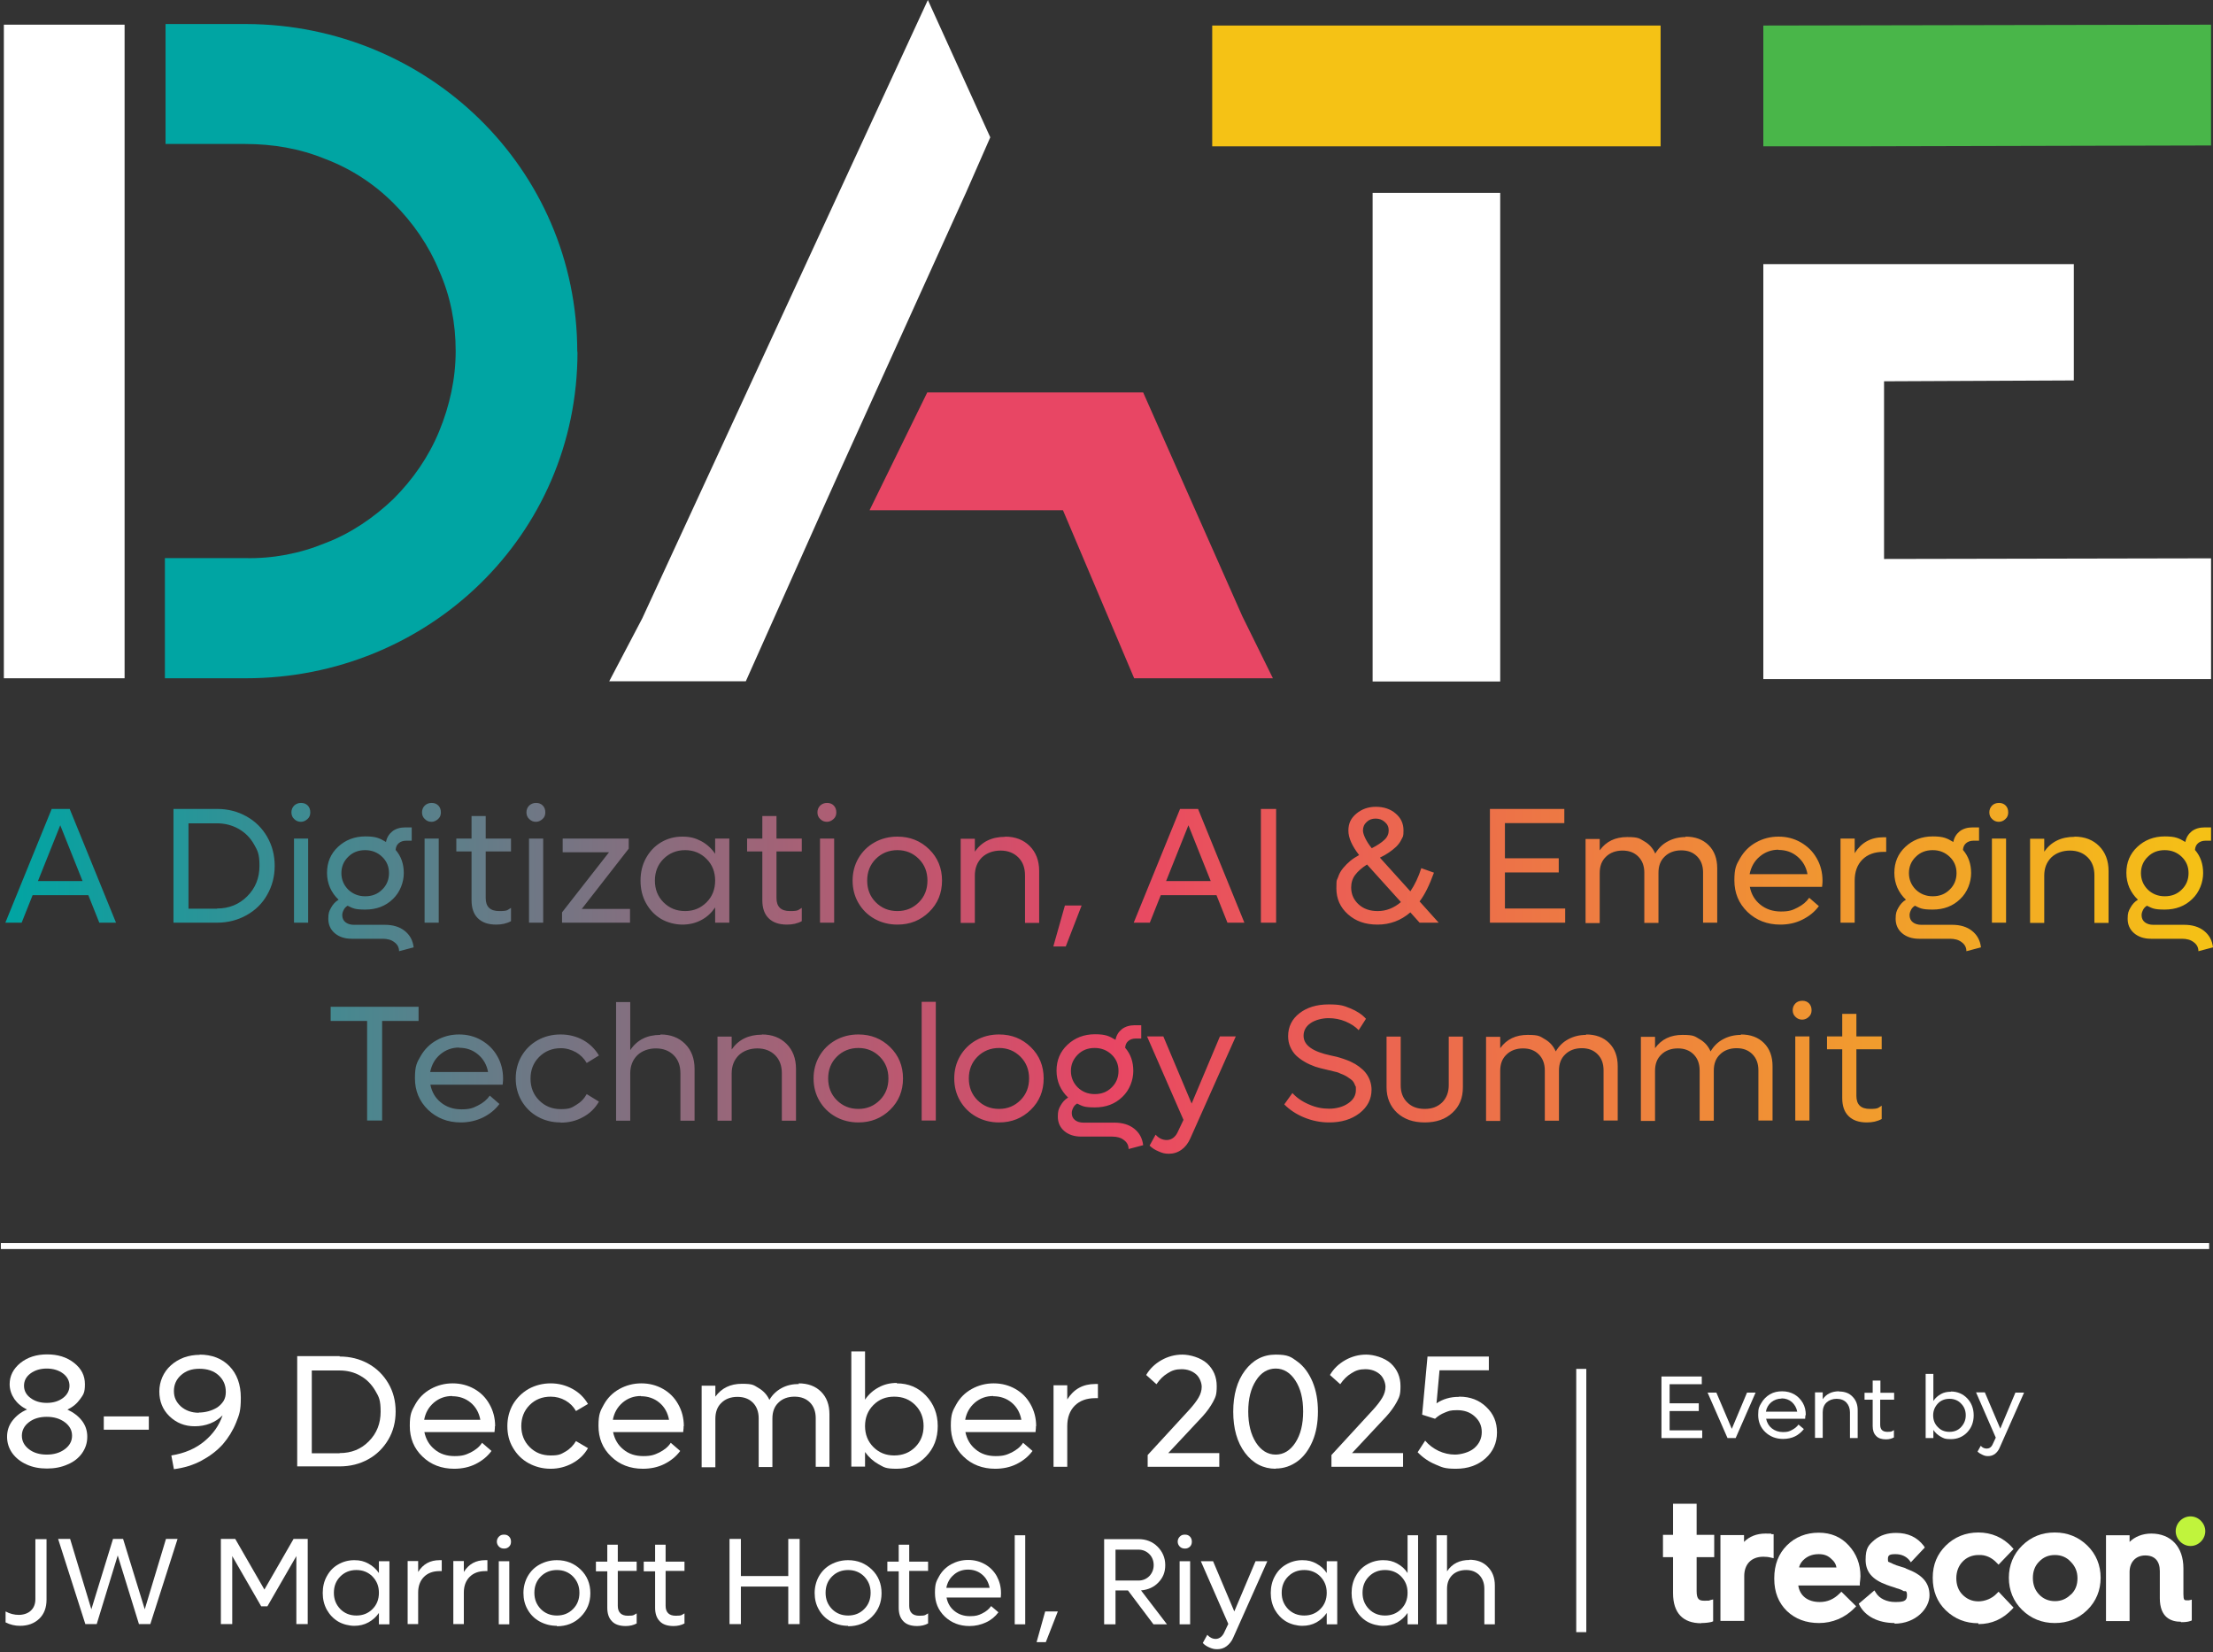 <svg xmlns="http://www.w3.org/2000/svg" width="367" height="274" viewBox="0 0 367 274" fill="none"><rect x="0" y="0" width="367" height="274" fill="#333333" stroke="none"/><g clip-path="url(#clip0_3528_1230)"><path d="M361.666 268.912C360.066 268.912 358.181 268.236 358.181 264.998V260.515C358.181 258.843 357.327 257.918 355.763 257.918C354.198 257.918 353.167 259.021 353.167 260.658V268.805H349.255V254.573H353.167V255.676C354.02 254.822 355.3 254.289 356.758 254.289C360.03 254.289 362.093 256.495 362.093 260.053V264.322C362.093 265.354 362.271 265.354 362.626 265.354H363.017L363.48 265.247V268.699L363.195 268.805C362.768 268.948 362.306 268.983 361.737 268.983H361.702L361.666 268.912Z" fill="white"></path><path d="M343.422 264.393C342.711 265.105 341.858 265.496 340.791 265.496C339.724 265.496 338.835 265.105 338.159 264.393C337.448 263.646 337.128 262.721 337.128 261.654C337.128 260.586 337.448 259.661 338.159 258.95C338.871 258.203 339.724 257.847 340.791 257.847C341.858 257.847 342.747 258.238 343.422 258.985C344.134 259.697 344.525 260.586 344.525 261.689C344.525 262.792 344.205 263.682 343.422 264.429V264.393ZM346.161 256.281C344.703 254.858 342.889 254.111 340.755 254.111C338.622 254.111 336.843 254.822 335.35 256.281C333.892 257.704 333.145 259.555 333.145 261.618C333.145 263.682 333.892 265.532 335.35 266.955C336.808 268.378 338.622 269.126 340.755 269.126C342.889 269.126 344.667 268.414 346.161 266.955C347.619 265.532 348.366 263.682 348.366 261.618C348.366 259.555 347.619 257.704 346.161 256.281Z" fill="white"></path><path d="M328.095 269.161C325.961 269.161 324.183 268.45 322.69 267.026C321.232 265.603 320.521 263.824 320.521 261.618C320.521 259.412 321.267 257.704 322.69 256.281C324.148 254.858 325.961 254.111 328.095 254.111C330.229 254.111 332.22 254.929 333.678 256.566L333.927 256.851L331.438 259.448L331.154 259.163C330.336 258.274 329.269 257.776 328.095 257.847C327.064 257.847 326.139 258.238 325.464 258.95C324.788 259.661 324.432 260.622 324.432 261.689C324.432 262.757 324.752 263.717 325.464 264.429C326.175 265.141 327.028 265.532 328.095 265.532C329.162 265.532 330.371 265.069 331.154 264.216L331.438 263.931L333.927 266.564L333.678 266.848C332.149 268.45 330.336 269.303 328.095 269.303V269.161Z" fill="white"></path><path d="M314.226 269.126C311.488 269.126 309.354 268.023 308.394 266.208L308.252 265.923L310.848 263.717L311.097 264.109C311.666 265.069 312.911 265.639 314.262 265.639C315.613 265.639 316.253 265.532 316.253 264.536C316.253 263.54 315.862 263.931 315.684 263.824C315.435 263.646 314.866 263.433 314.546 263.362L314.155 263.219C313.729 263.077 313.195 262.935 312.875 262.792C310.457 261.903 309.39 260.622 309.39 258.63C309.39 256.637 309.923 256.175 310.848 255.356C311.844 254.538 313.053 254.182 314.44 254.182C316.431 254.182 317.925 254.894 319.027 256.317L319.205 256.601L316.894 259.056L316.609 258.665C316.076 258.06 315.329 257.704 314.333 257.704C313.337 257.704 313.088 257.882 313.088 258.523C313.088 259.163 313.195 258.914 313.515 259.128C313.622 259.128 313.8 259.306 314.511 259.555C314.902 259.661 315.471 259.875 315.969 260.017L316.147 260.124C318.778 261.085 319.987 262.437 319.987 264.536C319.987 266.635 317.783 269.232 314.155 269.232L314.226 269.126Z" fill="white"></path><path d="M298.365 259.839C298.508 259.306 298.828 258.843 299.326 258.452C300.001 257.918 300.748 257.704 301.637 257.704C302.526 257.704 303.166 257.954 303.735 258.523C304.198 258.914 304.482 259.377 304.553 259.91H298.365H298.401L298.365 259.839ZM306.58 256.246C305.3 254.858 303.664 254.146 301.602 254.146C299.539 254.146 297.725 254.858 296.338 256.246C294.951 257.633 294.24 259.448 294.24 261.689V261.796C294.24 264.002 294.951 265.781 296.338 267.133C297.725 268.45 299.503 269.126 301.673 269.126C303.842 269.126 305.976 268.272 307.54 266.635L307.825 266.35L305.371 263.931L305.087 264.216C304.126 265.176 303.06 265.639 301.779 265.639C299.788 265.639 298.472 264.607 298.223 262.899H308.429V262.508C308.465 262.116 308.536 261.761 308.536 261.369C308.536 259.341 307.86 257.633 306.58 256.246Z" fill="white"></path><path d="M289.226 268.77H285.314V254.538H289.226V255.676C290.08 254.787 291.324 254.289 292.782 254.289C294.241 254.289 293.529 254.289 293.814 254.396H294.134V258.38L293.672 258.274C293.245 258.167 292.854 258.131 292.427 258.131C290.435 258.131 289.262 259.377 289.262 261.334V268.805H289.226V268.77Z" fill="white"></path><path d="M282.149 269.161C279.091 269.161 277.455 267.453 277.455 264.18V258.203H275.784V254.502H277.455V249.343H281.367V254.502H284.283V258.203H281.367V263.824C281.367 265.212 281.794 265.425 282.647 265.425C283.501 265.425 283.394 265.425 283.643 265.319L284.105 265.212V268.841L283.821 268.948C283.358 269.054 282.789 269.126 282.114 269.126L282.149 269.161Z" fill="white"></path><path d="M363.266 256.352C361.95 256.352 360.812 255.214 360.812 253.897C360.812 252.581 361.915 251.442 363.266 251.442C364.618 251.442 365.72 252.581 365.72 253.897C365.72 255.214 364.618 256.352 363.266 256.352Z" fill="#C0F43C"></path><path d="M276.886 237.175H282.291V238.456H275.535V228.244H282.22V229.525H276.886V232.692H281.722V233.973H276.886V237.21V237.175Z" fill="white"></path><path d="M289.724 230.913H291.147L287.839 238.456H286.488L283.181 230.913H284.639L287.199 236.926L289.724 230.913Z" fill="white"></path><path d="M299.397 234.684C299.397 234.755 299.397 234.933 299.361 235.254H292.889C293.031 235.93 293.351 236.463 293.849 236.855C294.347 237.246 294.952 237.46 295.698 237.46C296.445 237.46 296.73 237.353 297.192 237.104C297.654 236.855 298.01 236.57 298.259 236.214L299.148 236.961C298.757 237.46 298.259 237.887 297.69 238.171C297.121 238.456 296.41 238.598 295.698 238.598C294.525 238.598 293.529 238.207 292.747 237.46C291.964 236.712 291.573 235.752 291.573 234.613C291.573 233.475 291.751 233.226 292.107 232.621C292.462 232.016 292.925 231.553 293.529 231.198C294.134 230.842 294.809 230.699 295.556 230.699C296.303 230.699 296.979 230.877 297.548 231.198C298.117 231.518 298.615 232.016 298.97 232.621C299.326 233.226 299.468 233.902 299.468 234.649L299.397 234.684ZM295.449 231.909C294.809 231.909 294.24 232.123 293.743 232.514C293.28 232.905 292.96 233.439 292.853 234.079H298.046C297.939 233.439 297.619 232.905 297.156 232.478C296.694 232.087 296.125 231.874 295.449 231.874V231.909Z" fill="white"></path><path d="M305.016 230.735C305.94 230.735 306.687 231.02 307.22 231.589C307.789 232.158 308.074 232.905 308.074 233.795V238.456H306.794V234.186C306.794 233.51 306.58 232.976 306.189 232.55C305.798 232.158 305.265 231.945 304.589 231.945C303.913 231.945 303.344 232.158 302.917 232.55C302.491 232.941 302.277 233.51 302.277 234.186V238.42H300.997V230.877H302.277V232.016C302.882 231.126 303.806 230.699 304.98 230.699L305.016 230.735Z" fill="white"></path><path d="M314.084 232.087H311.808V236.25C311.808 237.033 312.199 237.424 313.017 237.424C313.835 237.424 313.728 237.317 314.084 237.139V238.349C313.693 238.563 313.266 238.669 312.768 238.669C312.057 238.669 311.488 238.491 311.132 238.1C310.741 237.709 310.563 237.175 310.563 236.463V232.087H309.212V230.948H310.563V228.92H311.844V230.948H314.119V232.087H314.084Z" fill="white"></path><path d="M323.543 230.735C324.61 230.735 325.535 231.126 326.246 231.874C326.957 232.621 327.313 233.581 327.313 234.684C327.313 235.787 326.957 236.748 326.246 237.495C325.535 238.242 324.61 238.634 323.543 238.634C322.477 238.634 322.37 238.491 321.872 238.242C321.374 237.958 320.947 237.602 320.627 237.104V238.456H319.347V227.817H320.627V232.301C320.947 231.802 321.374 231.447 321.872 231.162C322.37 230.877 322.939 230.771 323.543 230.771V230.735ZM323.295 237.424C324.077 237.424 324.717 237.175 325.215 236.641C325.713 236.108 325.997 235.467 325.997 234.684C325.997 233.902 325.748 233.261 325.215 232.727C324.717 232.194 324.041 231.945 323.295 231.945C322.548 231.945 321.872 232.194 321.374 232.727C320.876 233.261 320.592 233.902 320.592 234.684C320.592 235.467 320.841 236.108 321.374 236.641C321.872 237.175 322.512 237.424 323.295 237.424Z" fill="white"></path><path d="M334.248 230.913H335.67L331.616 240.057C331.438 240.484 331.154 240.84 330.834 241.089C330.478 241.338 330.122 241.445 329.696 241.445C329.269 241.445 329.091 241.373 328.771 241.231C328.451 241.089 328.166 240.911 327.953 240.697L328.486 239.737C328.771 240.057 329.091 240.199 329.482 240.199C329.873 240.199 330.229 239.986 330.442 239.523L330.976 238.385L327.704 230.877H329.162L331.723 236.89L334.248 230.877V230.913Z" fill="white"></path><path d="M262.519 227.533H261.95V270.086H262.519V227.533Z" stroke="white" stroke-width="1.1" stroke-miterlimit="10"></path><path d="M11.166 233.724C12.162 234.186 12.98 234.791 13.585 235.574C14.189 236.357 14.473 237.246 14.473 238.242C14.473 239.239 14.189 240.128 13.62 240.946C13.051 241.765 12.233 242.405 11.202 242.832C10.171 243.295 9.033 243.508 7.788 243.508C6.543 243.508 5.405 243.295 4.409 242.832C3.378 242.37 2.596 241.729 2.027 240.946C1.458 240.128 1.173 239.239 1.173 238.242C1.173 237.246 1.458 236.357 2.062 235.574C2.667 234.791 3.449 234.151 4.481 233.724C3.592 233.297 2.88 232.692 2.382 231.98C1.885 231.233 1.6 230.415 1.6 229.525C1.6 228.138 2.205 226.963 3.378 226.003C4.587 225.042 6.045 224.58 7.823 224.58C9.602 224.58 11.095 225.042 12.304 226.003C13.513 226.963 14.082 228.102 14.082 229.525C14.082 230.948 13.833 231.233 13.3 231.98C12.767 232.727 12.091 233.297 11.202 233.724H11.166ZM7.752 241.195C8.926 241.195 9.922 240.911 10.739 240.306C11.557 239.701 11.949 238.954 11.949 238.064C11.949 237.175 11.557 236.428 10.739 235.823C9.922 235.218 8.926 234.933 7.752 234.933C6.579 234.933 5.583 235.218 4.801 235.823C4.018 236.428 3.627 237.175 3.627 238.064C3.627 238.954 4.018 239.701 4.801 240.306C5.583 240.911 6.579 241.195 7.752 241.195ZM7.752 226.928C6.685 226.928 5.761 227.213 5.05 227.746C4.338 228.28 3.983 228.956 3.983 229.774C3.983 230.593 4.338 231.269 5.05 231.802C5.761 232.336 6.65 232.621 7.752 232.621C8.855 232.621 9.744 232.336 10.455 231.802C11.166 231.269 11.522 230.557 11.522 229.774C11.522 228.992 11.166 228.28 10.455 227.746C9.744 227.213 8.819 226.928 7.752 226.928Z" fill="white"></path><path d="M17.212 237.068V234.862H24.68V237.068H17.212Z" fill="white"></path><path d="M33.072 224.615C35.135 224.615 36.806 225.256 38.051 226.537C39.296 227.817 39.936 229.561 39.936 231.767C39.936 233.973 39.687 234.542 39.154 235.894C38.62 237.21 37.873 238.42 36.949 239.488C35.989 240.555 34.815 241.444 33.428 242.192C32.041 242.939 30.512 243.401 28.841 243.615L28.414 241.338C30.619 240.982 32.432 240.199 33.89 238.989C35.348 237.78 36.344 236.357 36.913 234.684C36.344 235.254 35.669 235.716 34.851 236.036C34.033 236.357 33.179 236.499 32.29 236.499C30.619 236.499 29.232 235.93 28.094 234.827C26.956 233.724 26.422 232.336 26.422 230.735C26.422 229.134 27.062 227.533 28.343 226.394C29.623 225.256 31.223 224.651 33.179 224.651L33.072 224.615ZM32.966 234.222C33.499 234.222 34.033 234.151 34.566 234.008C35.099 233.866 35.562 233.653 35.989 233.403C36.415 233.119 36.771 232.763 37.055 232.336C37.34 231.874 37.447 231.375 37.447 230.806C37.447 229.668 37.055 228.778 36.237 228.031C35.455 227.319 34.388 226.964 33.072 226.964C31.757 226.964 30.832 227.319 30.05 227.995C29.232 228.707 28.841 229.596 28.841 230.664C28.841 231.731 29.232 232.514 30.014 233.226C30.797 233.902 31.792 234.257 32.966 234.257V234.222Z" fill="white"></path><path d="M56.33 224.935C58.072 224.935 59.637 225.327 61.06 226.11C62.482 226.892 63.584 227.995 64.402 229.383C65.22 230.771 65.612 232.336 65.612 234.044C65.612 235.752 65.22 237.317 64.402 238.705C63.584 240.092 62.482 241.195 61.06 241.978C59.637 242.761 58.072 243.152 56.33 243.152H49.289V224.864H56.33V224.935ZM56.33 240.946C58.25 240.946 59.886 240.306 61.166 238.989C62.482 237.673 63.122 236.036 63.122 234.079C63.122 232.123 62.838 231.624 62.233 230.593C61.629 229.561 60.811 228.707 59.779 228.138C58.748 227.533 57.575 227.248 56.294 227.248H51.707V240.982H56.294L56.33 240.946Z" fill="white"></path><path d="M82.077 236.463C82.077 236.606 82.077 236.926 82.006 237.46H70.377C70.626 238.634 71.16 239.594 72.084 240.342C72.973 241.089 74.076 241.444 75.391 241.444C76.707 241.444 77.241 241.231 78.059 240.84C78.876 240.413 79.517 239.915 79.943 239.239L81.508 240.591C80.832 241.516 79.943 242.227 78.876 242.761C77.81 243.295 76.601 243.544 75.32 243.544C73.222 243.544 71.444 242.868 70.057 241.516C68.635 240.164 67.959 238.456 67.959 236.428C67.959 234.4 68.279 233.937 68.884 232.834C69.488 231.767 70.342 230.913 71.444 230.308C72.546 229.703 73.756 229.383 75.071 229.383C76.387 229.383 77.596 229.703 78.663 230.308C79.73 230.913 80.584 231.767 81.188 232.87C81.793 233.937 82.113 235.147 82.113 236.499L82.077 236.463ZM75 231.482C73.827 231.482 72.831 231.838 71.942 232.585C71.088 233.332 70.555 234.257 70.342 235.431H79.659C79.445 234.257 78.912 233.297 78.059 232.585C77.205 231.874 76.174 231.518 75 231.518V231.482Z" fill="white"></path><path d="M91.323 243.544C89.972 243.544 88.763 243.223 87.66 242.619C86.558 242.014 85.704 241.16 85.064 240.057C84.424 238.989 84.14 237.78 84.14 236.463C84.14 235.147 84.46 233.937 85.064 232.87C85.704 231.802 86.558 230.948 87.66 230.308C88.763 229.703 90.007 229.383 91.323 229.383C92.639 229.383 93.848 229.703 94.951 230.308C96.053 230.913 96.871 231.731 97.511 232.799L95.519 233.973C95.093 233.226 94.524 232.656 93.777 232.229C93.03 231.802 92.212 231.589 91.323 231.589C89.936 231.589 88.763 232.051 87.838 232.976C86.913 233.902 86.451 235.076 86.451 236.463C86.451 237.851 86.913 239.025 87.838 239.95C88.763 240.875 89.901 241.338 91.323 241.338C92.746 241.338 93.03 241.124 93.777 240.697C94.524 240.27 95.093 239.665 95.519 238.954L97.511 240.128C96.906 241.195 96.053 242.014 94.951 242.619C93.848 243.223 92.639 243.544 91.323 243.544Z" fill="white"></path><path d="M113.372 236.463C113.372 236.606 113.372 236.926 113.3 237.46H101.672C101.921 238.634 102.454 239.594 103.379 240.342C104.268 241.089 105.37 241.444 106.686 241.444C108.002 241.444 108.535 241.231 109.353 240.84C110.171 240.413 110.811 239.915 111.238 239.239L112.803 240.591C112.127 241.516 111.238 242.227 110.171 242.761C109.104 243.295 107.895 243.544 106.615 243.544C104.517 243.544 102.738 242.868 101.352 241.516C99.929 240.164 99.253 238.456 99.253 236.428C99.253 234.4 99.573 233.937 100.178 232.834C100.783 231.767 101.636 230.913 102.738 230.308C103.841 229.703 105.05 229.383 106.366 229.383C107.682 229.383 108.891 229.703 109.958 230.308C111.024 230.913 111.878 231.767 112.482 232.87C113.087 233.937 113.407 235.147 113.407 236.499L113.372 236.463ZM106.295 231.482C105.121 231.482 104.125 231.838 103.236 232.585C102.383 233.332 101.849 234.257 101.636 235.431H110.953C110.74 234.257 110.207 233.297 109.353 232.585C108.5 231.874 107.468 231.518 106.295 231.518V231.482Z" fill="white"></path><path d="M132.433 229.383C133.998 229.383 135.242 229.845 136.167 230.771C137.092 231.696 137.554 232.941 137.554 234.506V243.223H135.278V235.147C135.278 234.079 134.958 233.19 134.318 232.55C133.678 231.909 132.824 231.589 131.757 231.589C130.69 231.589 129.766 231.909 129.09 232.585C128.414 233.226 128.094 234.115 128.094 235.218V243.259H125.818V235.182C125.818 234.115 125.498 233.226 124.858 232.585C124.218 231.945 123.365 231.624 122.298 231.624C121.231 231.624 120.306 231.945 119.631 232.621C118.955 233.261 118.635 234.151 118.635 235.254V243.295H116.359V229.774H118.635V231.589C119.666 230.166 121.124 229.454 123.045 229.454C124.965 229.454 125 229.703 125.818 230.166C126.601 230.628 127.205 231.269 127.596 232.123C128.094 231.269 128.77 230.628 129.624 230.166C130.477 229.703 131.437 229.49 132.504 229.49L132.433 229.383Z" fill="white"></path><path d="M148.72 229.383C150.641 229.383 152.276 230.059 153.557 231.411C154.837 232.763 155.513 234.435 155.513 236.463C155.513 238.491 154.873 240.164 153.557 241.516C152.276 242.868 150.641 243.544 148.72 243.544C146.8 243.544 146.622 243.295 145.698 242.797C144.808 242.298 144.062 241.622 143.457 240.768V243.188H141.181V224.082H143.457V232.087C144.026 231.233 144.773 230.557 145.698 230.059C146.587 229.561 147.618 229.312 148.72 229.312V229.383ZM148.294 241.338C149.68 241.338 150.854 240.875 151.779 239.95C152.703 239.025 153.166 237.851 153.166 236.463C153.166 235.076 152.703 233.902 151.779 232.976C150.854 232.051 149.716 231.589 148.294 231.589C146.871 231.589 145.769 232.051 144.844 232.976C143.919 233.902 143.457 235.076 143.457 236.463C143.457 237.851 143.919 239.025 144.844 239.95C145.769 240.875 146.907 241.338 148.294 241.338Z" fill="white"></path><path d="M171.8 236.463C171.8 236.606 171.8 236.926 171.729 237.46H160.1C160.349 238.634 160.882 239.594 161.807 240.342C162.696 241.089 163.798 241.444 165.114 241.444C166.43 241.444 166.963 241.231 167.781 240.84C168.599 240.413 169.239 239.915 169.666 239.239L171.231 240.591C170.555 241.516 169.666 242.227 168.599 242.761C167.532 243.295 166.323 243.544 165.043 243.544C162.945 243.544 161.167 242.868 159.78 241.516C158.357 240.164 157.682 238.456 157.682 236.428C157.682 234.4 158.002 233.937 158.606 232.834C159.211 231.767 160.064 230.913 161.167 230.308C162.269 229.703 163.478 229.383 164.794 229.383C166.11 229.383 167.319 229.703 168.386 230.308C169.453 230.913 170.306 231.767 170.911 232.87C171.515 233.937 171.835 235.147 171.835 236.499L171.8 236.463ZM164.723 231.482C163.549 231.482 162.554 231.838 161.665 232.585C160.811 233.332 160.278 234.257 160.064 235.431H169.382C169.168 234.257 168.635 233.297 167.781 232.585C166.928 231.874 165.896 231.518 164.723 231.518V231.482Z" fill="white"></path><path d="M181.615 229.49H182.077V231.838H181.615C180.192 231.838 179.054 232.265 178.236 233.083C177.419 233.902 176.992 235.04 176.992 236.463V243.223H174.716V229.703H176.992V232.051C178.059 230.344 179.588 229.49 181.615 229.49Z" fill="white"></path><path d="M193.706 240.946H202.205V243.223H190.328V241.267L197.262 233.724C197.902 233.012 198.4 232.372 198.756 231.767C199.111 231.162 199.289 230.557 199.289 229.952C199.289 229.347 198.969 228.387 198.329 227.853C197.689 227.319 196.907 227.035 195.946 227.035C194.986 227.035 194.346 227.248 193.635 227.711C192.924 228.138 192.319 228.742 191.786 229.525L190.079 227.995C190.683 226.964 191.537 226.145 192.604 225.54C193.67 224.935 194.844 224.615 196.089 224.615C197.333 224.615 199.111 225.113 200.178 226.074C201.245 227.07 201.779 228.316 201.779 229.845C201.779 231.375 201.565 231.66 201.174 232.443C200.747 233.226 200.178 234.044 199.431 234.862L193.741 240.946H193.706Z" fill="white"></path><path d="M211.558 243.544C209.496 243.544 207.789 242.654 206.473 240.911C205.157 239.167 204.517 236.855 204.517 234.079C204.517 231.304 205.157 228.992 206.473 227.248C207.789 225.505 209.46 224.615 211.558 224.615C213.657 224.615 214.119 225.007 215.186 225.789C216.253 226.572 217.07 227.711 217.675 229.134C218.28 230.593 218.564 232.229 218.564 234.044C218.564 235.858 218.28 237.531 217.675 238.954C217.07 240.377 216.253 241.516 215.186 242.298C214.119 243.081 212.91 243.508 211.558 243.508V243.544ZM211.558 241.195C212.874 241.195 213.977 240.519 214.83 239.203C215.684 237.886 216.11 236.179 216.11 234.044C216.11 231.909 215.684 230.237 214.83 228.92C213.977 227.604 212.874 226.928 211.558 226.928C210.243 226.928 209.105 227.604 208.287 228.92C207.433 230.237 207.006 231.945 207.006 234.044C207.006 236.143 207.433 237.851 208.287 239.203C209.14 240.519 210.243 241.195 211.558 241.195Z" fill="white"></path><path d="M224.183 240.946H232.682V243.223H220.805V241.267L227.739 233.724C228.379 233.012 228.877 232.372 229.233 231.767C229.588 231.162 229.766 230.557 229.766 229.952C229.766 229.347 229.446 228.387 228.806 227.853C228.166 227.319 227.384 227.035 226.423 227.035C225.463 227.035 224.823 227.248 224.112 227.711C223.401 228.138 222.796 228.742 222.263 229.525L220.556 227.995C221.16 226.964 222.014 226.145 223.081 225.54C224.147 224.935 225.321 224.615 226.566 224.615C227.81 224.615 229.588 225.113 230.655 226.074C231.722 227.07 232.256 228.316 232.256 229.845C232.256 231.375 232.042 231.66 231.651 232.443C231.224 233.226 230.655 234.044 229.908 234.862L224.219 240.946H224.183Z" fill="white"></path><path d="M242.035 231.589C243.813 231.589 245.306 232.158 246.48 233.297C247.689 234.435 248.258 235.823 248.258 237.531C248.258 239.239 247.618 240.697 246.338 241.836C245.057 242.974 243.422 243.544 241.466 243.544C239.51 243.544 239.154 243.295 238.052 242.832C236.949 242.37 235.954 241.694 235.1 240.804L236.345 238.883C236.949 239.594 237.696 240.164 238.585 240.591C239.439 240.982 240.363 241.195 241.288 241.195C242.213 241.195 243.671 240.84 244.488 240.128C245.306 239.416 245.733 238.527 245.733 237.46C245.733 236.392 245.342 235.574 244.56 234.862C243.777 234.151 242.817 233.83 241.644 233.83C240.47 233.83 240.257 233.973 239.616 234.222C238.976 234.471 238.443 234.827 237.981 235.254L235.847 234.578L236.736 224.935H246.907V227.213H238.727L238.23 232.692C239.296 231.98 240.506 231.624 241.892 231.624L242.035 231.589Z" fill="white"></path><path d="M3.307 269.588C2.49 269.588 1.707 269.41 0.925 269.019V267.204C1.636 267.596 2.383 267.774 3.13 267.774C3.876 267.774 4.659 267.524 5.121 267.062C5.619 266.599 5.868 265.959 5.868 265.141V255.214H7.717V265.247C7.717 266.564 7.326 267.631 6.508 268.414C5.69 269.197 4.623 269.588 3.307 269.588Z" fill="white"></path><path d="M27.49 255.178H29.446L24.929 269.303H23.045L19.524 257.918L16.039 269.303H14.154L9.638 255.178H11.629L15.15 266.848L18.742 255.178H20.413L24.005 266.848L27.525 255.178H27.49Z" fill="white"></path><path d="M48.72 255.178H51.032V269.303H49.147V258.025L44.346 266.35H43.315L38.514 258.025V269.303H36.629V255.178H39.012L43.848 263.575L48.684 255.178H48.72Z" fill="white"></path><path d="M62.838 258.879H64.581V269.339H62.838V267.453C62.376 268.129 61.807 268.627 61.096 269.019C60.385 269.41 59.602 269.588 58.749 269.588C57.895 269.588 56.864 269.339 56.081 268.877C55.299 268.414 54.659 267.738 54.197 266.92C53.734 266.066 53.521 265.141 53.521 264.144C53.521 263.148 53.734 262.188 54.197 261.369C54.659 260.515 55.264 259.875 56.081 259.412C56.864 258.95 57.788 258.701 58.749 258.701C59.709 258.701 60.385 258.879 61.096 259.27C61.807 259.661 62.376 260.159 62.838 260.835V258.95V258.879ZM59.104 267.88C60.171 267.88 61.06 267.524 61.771 266.813C62.483 266.101 62.838 265.212 62.838 264.109C62.838 263.006 62.483 262.152 61.771 261.405C61.06 260.693 60.171 260.337 59.104 260.337C58.037 260.337 57.148 260.693 56.437 261.405C55.726 262.116 55.37 263.006 55.37 264.109C55.37 265.212 55.726 266.066 56.437 266.813C57.148 267.524 58.037 267.88 59.104 267.88Z" fill="white"></path><path d="M72.902 258.701H73.258V260.515H72.902C71.8 260.515 70.946 260.835 70.306 261.476C69.666 262.116 69.346 263.006 69.346 264.073V269.303H67.603V258.843H69.346V260.658C70.164 259.341 71.338 258.701 72.902 258.701Z" fill="white"></path><path d="M80.477 258.701H80.833V260.515H80.477C79.374 260.515 78.521 260.835 77.881 261.476C77.241 262.116 76.921 263.006 76.921 264.073V269.303H75.178V258.843H76.921V260.658C77.739 259.341 78.912 258.701 80.477 258.701Z" fill="white"></path><path d="M83.607 256.779C83.251 256.779 82.966 256.673 82.753 256.459C82.54 256.246 82.397 255.961 82.397 255.641C82.397 255.321 82.504 255.036 82.753 254.787C83.002 254.538 83.251 254.467 83.607 254.467C83.962 254.467 84.211 254.573 84.424 254.787C84.638 255 84.745 255.285 84.745 255.641C84.745 255.997 84.638 256.246 84.424 256.459C84.211 256.673 83.927 256.779 83.607 256.779ZM82.718 269.339V258.879H84.46V269.339H82.718Z" fill="white"></path><path d="M92.355 269.588C91.323 269.588 90.363 269.339 89.51 268.877C88.656 268.414 87.981 267.738 87.518 266.92C87.02 266.066 86.807 265.141 86.807 264.144C86.807 263.148 87.056 262.188 87.518 261.369C88.016 260.515 88.656 259.875 89.51 259.412C90.363 258.95 91.323 258.701 92.355 258.701C93.919 258.701 95.235 259.234 96.302 260.266C97.369 261.298 97.903 262.614 97.903 264.18C97.903 265.745 97.369 267.026 96.302 268.094C95.235 269.161 93.919 269.659 92.355 269.659V269.588ZM92.355 267.88C93.422 267.88 94.311 267.524 95.022 266.813C95.733 266.101 96.089 265.212 96.089 264.109C96.089 263.006 95.733 262.152 95.022 261.405C94.311 260.693 93.422 260.337 92.355 260.337C91.288 260.337 90.399 260.693 89.688 261.405C88.976 262.116 88.621 263.006 88.621 264.109C88.621 265.212 88.976 266.066 89.688 266.813C90.399 267.524 91.288 267.88 92.355 267.88Z" fill="white"></path><path d="M105.584 260.48H102.454V266.279C102.454 267.347 103.023 267.916 104.126 267.916C105.228 267.916 105.086 267.774 105.584 267.524V269.197C105.051 269.481 104.446 269.624 103.77 269.624C102.775 269.624 101.992 269.375 101.494 268.841C100.961 268.307 100.712 267.56 100.712 266.599V260.551H98.827V258.95H100.712V256.139H102.454V258.95H105.584V260.551V260.48Z" fill="white"></path><path d="M113.514 260.48H110.385V266.279C110.385 267.347 110.954 267.916 112.056 267.916C113.158 267.916 113.016 267.774 113.514 267.524V269.197C112.981 269.481 112.376 269.624 111.7 269.624C110.705 269.624 109.922 269.375 109.424 268.841C108.891 268.307 108.642 267.56 108.642 266.599V260.551H106.757V258.95H108.642V256.139H110.385V258.95H113.514V260.551V260.48Z" fill="white"></path><path d="M130.726 255.178H132.611V269.303H130.726V263.077H122.867V269.303H120.982V255.178H122.867V261.334H130.726V255.178Z" fill="white"></path><path d="M140.648 269.588C139.616 269.588 138.656 269.339 137.803 268.877C136.949 268.414 136.274 267.738 135.811 266.92C135.313 266.066 135.1 265.141 135.1 264.144C135.1 263.148 135.349 262.188 135.811 261.369C136.309 260.515 136.949 259.875 137.803 259.412C138.656 258.95 139.616 258.701 140.648 258.701C142.213 258.701 143.528 259.234 144.595 260.266C145.662 261.298 146.195 262.614 146.195 264.18C146.195 265.745 145.662 267.026 144.595 268.094C143.528 269.161 142.213 269.659 140.648 269.659V269.588ZM140.648 267.88C141.715 267.88 142.604 267.524 143.315 266.813C144.026 266.101 144.382 265.212 144.382 264.109C144.382 263.006 144.026 262.152 143.315 261.405C142.604 260.693 141.715 260.337 140.648 260.337C139.581 260.337 138.692 260.693 137.981 261.405C137.269 262.116 136.914 263.006 136.914 264.109C136.914 265.212 137.269 266.066 137.981 266.813C138.692 267.524 139.581 267.88 140.648 267.88Z" fill="white"></path><path d="M153.913 260.48H150.783V266.279C150.783 267.347 151.352 267.916 152.455 267.916C153.557 267.916 153.415 267.774 153.913 267.524V269.197C153.379 269.481 152.775 269.624 152.099 269.624C151.103 269.624 150.321 269.375 149.823 268.841C149.289 268.307 149.041 267.56 149.041 266.599V260.551H147.156V258.95H149.041V256.139H150.783V258.95H153.913V260.551V260.48Z" fill="white"></path><path d="M166.004 264.109C166.004 264.216 166.004 264.465 165.968 264.892H156.971C157.149 265.817 157.576 266.564 158.287 267.133C158.998 267.702 159.852 267.987 160.847 267.987C161.843 267.987 162.27 267.845 162.91 267.524C163.55 267.204 164.012 266.813 164.368 266.315L165.577 267.347C165.044 268.058 164.368 268.627 163.515 269.019C162.661 269.41 161.772 269.624 160.776 269.624C159.14 269.624 157.789 269.09 156.687 268.058C155.584 266.991 155.051 265.71 155.051 264.109C155.051 262.508 155.3 262.188 155.762 261.334C156.224 260.515 156.9 259.839 157.753 259.377C158.607 258.914 159.532 258.665 160.563 258.665C161.594 258.665 162.519 258.914 163.337 259.377C164.155 259.839 164.83 260.515 165.293 261.334C165.755 262.188 166.004 263.113 166.004 264.144V264.109ZM160.527 260.266C159.638 260.266 158.82 260.551 158.18 261.12C157.505 261.689 157.113 262.401 156.936 263.29H164.119C163.941 262.401 163.55 261.654 162.874 261.085C162.199 260.515 161.416 260.266 160.527 260.266Z" fill="white"></path><path d="M168.28 269.339V254.573H170.022V269.339H168.28Z" fill="white"></path><path d="M171.907 272.292L173.33 267.204H175.428L173.436 272.292H171.907Z" fill="white"></path><path d="M191.288 269.339L187.056 263.717H184.994V269.339H183.109V255.214H188.834C190.079 255.214 191.146 255.641 191.964 256.459C192.782 257.277 193.244 258.309 193.244 259.519C193.244 260.729 192.853 261.618 192.106 262.401C191.359 263.184 190.399 263.611 189.226 263.717L193.529 269.339H191.253H191.288ZM184.994 256.957V262.081H188.799C189.51 262.081 190.115 261.832 190.612 261.334C191.075 260.835 191.324 260.231 191.324 259.519C191.324 258.807 191.075 258.167 190.612 257.704C190.15 257.242 189.546 256.957 188.799 256.957H184.994Z" fill="white"></path><path d="M196.516 256.779C196.16 256.779 195.876 256.673 195.662 256.459C195.449 256.246 195.307 255.961 195.307 255.641C195.307 255.321 195.413 255.036 195.662 254.787C195.911 254.538 196.16 254.467 196.516 254.467C196.871 254.467 197.12 254.573 197.334 254.787C197.547 255 197.654 255.285 197.654 255.641C197.654 255.997 197.547 256.246 197.334 256.459C197.12 256.673 196.836 256.779 196.516 256.779ZM195.627 269.339V258.879H197.369V269.339H195.627Z" fill="white"></path><path d="M208.216 258.879H210.172L204.517 271.545C204.268 272.15 203.877 272.612 203.415 272.968C202.953 273.324 202.419 273.466 201.85 273.466C201.281 273.466 200.997 273.36 200.57 273.182C200.143 273.004 199.752 272.755 199.468 272.434L200.214 271.082C200.606 271.509 201.068 271.758 201.601 271.758C202.135 271.758 202.633 271.438 202.953 270.833L203.699 269.268L199.147 258.879H201.175L204.695 267.204L208.216 258.879Z" fill="white"></path><path d="M220.022 258.879H221.765V269.339H220.022V267.453C219.56 268.129 218.991 268.627 218.315 269.019C217.604 269.41 216.822 269.588 215.968 269.588C215.115 269.588 214.084 269.339 213.301 268.877C212.519 268.414 211.879 267.738 211.416 266.92C210.954 266.066 210.741 265.141 210.741 264.144C210.741 263.148 210.954 262.188 211.416 261.369C211.879 260.515 212.483 259.875 213.301 259.412C214.084 258.95 215.008 258.701 215.968 258.701C216.929 258.701 217.604 258.879 218.315 259.27C219.027 259.661 219.596 260.159 220.022 260.835V258.95V258.879ZM216.288 267.88C217.355 267.88 218.244 267.524 218.956 266.813C219.667 266.101 220.022 265.212 220.022 264.109C220.022 263.006 219.667 262.152 218.956 261.405C218.244 260.693 217.355 260.337 216.288 260.337C215.222 260.337 214.332 260.693 213.621 261.405C212.91 262.116 212.554 263.006 212.554 264.109C212.554 265.212 212.91 266.066 213.621 266.813C214.332 267.524 215.222 267.88 216.288 267.88Z" fill="white"></path><path d="M233.429 254.573H235.172V269.339H233.429V267.453C232.967 268.129 232.398 268.627 231.722 269.019C231.011 269.41 230.229 269.588 229.375 269.588C228.522 269.588 227.49 269.339 226.708 268.877C225.926 268.414 225.285 267.738 224.823 266.92C224.361 266.066 224.147 265.141 224.147 264.144C224.147 263.148 224.361 262.187 224.823 261.369C225.285 260.515 225.89 259.875 226.708 259.412C227.49 258.95 228.415 258.701 229.375 258.701C230.335 258.701 231.011 258.879 231.722 259.27C232.433 259.661 233.002 260.159 233.429 260.835V254.645V254.573ZM229.695 267.88C230.762 267.88 231.651 267.524 232.362 266.813C233.074 266.101 233.429 265.212 233.429 264.109C233.429 263.006 233.074 262.152 232.362 261.405C231.651 260.693 230.762 260.337 229.695 260.337C228.628 260.337 227.739 260.693 227.028 261.405C226.317 262.116 225.961 263.006 225.961 264.109C225.961 265.212 226.317 266.066 227.028 266.813C227.739 267.524 228.628 267.88 229.695 267.88Z" fill="white"></path><path d="M243.671 258.63C244.951 258.63 245.982 259.021 246.729 259.804C247.512 260.586 247.903 261.618 247.903 262.899V269.339H246.16V263.433C246.16 262.508 245.876 261.761 245.342 261.191C244.773 260.622 244.062 260.337 243.138 260.337C242.213 260.337 241.395 260.622 240.826 261.191C240.257 261.761 239.973 262.508 239.973 263.468V269.339H238.23V254.573H239.973V260.551C240.826 259.27 242.071 258.665 243.742 258.665L243.671 258.63Z" fill="white"></path><path d="M0.142 206.612H366.36" stroke="white" stroke-miterlimit="10"></path><path d="M16.465 152.993L14.652 148.439H5.406L3.592 152.993H0.889L8.571 134.136H11.558L19.239 152.993H16.465ZM6.33 146.091H13.691L9.993 136.84L6.295 146.091H6.33ZM36.024 134.136C37.838 134.136 39.438 134.563 40.896 135.381C42.355 136.199 43.492 137.338 44.31 138.761C45.128 140.184 45.555 141.785 45.555 143.564C45.555 145.343 45.128 146.945 44.31 148.368C43.492 149.827 42.355 150.929 40.896 151.748C39.438 152.566 37.803 152.993 36.024 152.993H28.77V134.136H36.024ZM35.989 150.645C37.98 150.645 39.652 149.969 41.003 148.617C42.355 147.265 43.03 145.593 43.03 143.564C43.03 141.536 42.71 141.038 42.105 139.971C41.501 138.904 40.648 138.05 39.581 137.445C38.514 136.84 37.305 136.52 35.989 136.52H31.259V150.68H35.989V150.645ZM49.929 136.271C49.467 136.271 49.111 136.128 48.791 135.808C48.471 135.523 48.329 135.132 48.329 134.705C48.329 134.278 48.471 133.887 48.791 133.567C49.111 133.282 49.467 133.14 49.929 133.14C50.392 133.14 50.747 133.282 51.032 133.567C51.316 133.851 51.458 134.243 51.458 134.705C51.458 135.168 51.316 135.523 50.996 135.808C50.676 136.093 50.32 136.271 49.894 136.271H49.929ZM48.756 152.993V139.046H51.103V152.993H48.756ZM63.834 153.349C65.15 153.349 66.252 153.669 67.106 154.345C67.959 155.021 68.457 155.911 68.599 157.085L66.181 157.725C66.181 157.085 65.897 156.587 65.399 156.231C64.901 155.839 64.261 155.662 63.443 155.662H58.322C57.148 155.662 56.224 155.341 55.512 154.737C54.801 154.132 54.446 153.313 54.446 152.353C54.446 151.392 54.588 151.072 54.908 150.503C55.228 149.933 55.619 149.506 56.153 149.186C55.548 148.617 55.086 147.976 54.73 147.194C54.41 146.446 54.232 145.628 54.232 144.739C54.232 142.995 54.837 141.572 56.046 140.433C57.255 139.295 58.784 138.69 60.598 138.69C62.411 138.69 62.98 139.01 64.012 139.615C64.154 138.868 64.51 138.299 65.079 137.836C65.648 137.409 66.359 137.196 67.212 137.196H68.279V139.402H67.355C66.857 139.402 66.43 139.544 66.11 139.829C65.79 140.113 65.648 140.469 65.612 140.932C66.537 141.999 66.963 143.28 66.963 144.774C66.963 146.269 66.359 147.941 65.15 149.079C63.941 150.253 62.411 150.823 60.598 150.823C58.784 150.823 58.535 150.609 57.646 150.182C57.362 150.36 57.148 150.574 57.006 150.858C56.864 151.143 56.757 151.428 56.757 151.748C56.757 152.246 56.935 152.637 57.291 152.922C57.646 153.207 58.144 153.349 58.713 153.349H63.834ZM60.562 140.967C59.424 140.967 58.5 141.323 57.753 142.07C57.006 142.782 56.615 143.707 56.615 144.774C56.615 145.842 57.006 146.767 57.753 147.514C58.5 148.225 59.424 148.617 60.562 148.617C61.7 148.617 62.625 148.261 63.372 147.514C64.118 146.802 64.51 145.877 64.51 144.774C64.51 143.671 64.118 142.782 63.372 142.07C62.625 141.359 61.7 140.967 60.562 140.967ZM71.586 136.271C71.124 136.271 70.769 136.128 70.448 135.808C70.128 135.523 69.986 135.132 69.986 134.705C69.986 134.278 70.128 133.887 70.448 133.567C70.769 133.282 71.124 133.14 71.586 133.14C72.049 133.14 72.404 133.282 72.689 133.567C72.973 133.851 73.116 134.243 73.116 134.705C73.116 135.168 72.973 135.523 72.653 135.808C72.333 136.093 71.978 136.271 71.551 136.271H71.586ZM70.413 152.993V139.046H72.76V152.993H70.413ZM84.744 141.181H80.548V148.901C80.548 150.36 81.295 151.072 82.788 151.072C84.282 151.072 84.104 150.894 84.744 150.538V152.744C84.033 153.135 83.215 153.313 82.291 153.313C80.939 153.313 79.944 152.958 79.232 152.246C78.521 151.534 78.201 150.538 78.201 149.257V141.181H75.676V139.046H78.201V135.31H80.548V139.046H84.744V141.181ZM88.905 136.271C88.443 136.271 88.087 136.128 87.767 135.808C87.447 135.523 87.305 135.132 87.305 134.705C87.305 134.278 87.447 133.887 87.767 133.567C88.087 133.282 88.443 133.14 88.905 133.14C89.368 133.14 89.723 133.282 90.008 133.567C90.292 133.851 90.434 134.243 90.434 134.705C90.434 135.168 90.292 135.523 89.972 135.808C89.652 136.093 89.296 136.271 88.87 136.271H88.905ZM87.732 152.993V139.046H90.079V152.993H87.732ZM96.515 150.716H104.481V152.993H93.208V151.285L100.996 141.323H93.315V139.046H104.268V140.718L96.48 150.716H96.515ZM118.599 139.046H120.947V152.993H118.599V150.467C117.995 151.356 117.248 152.068 116.288 152.566C115.363 153.064 114.296 153.313 113.158 153.313C112.02 153.313 110.669 152.993 109.602 152.353C108.535 151.712 107.717 150.823 107.113 149.72C106.508 148.617 106.224 147.371 106.224 146.019C106.224 144.667 106.508 143.422 107.113 142.319C107.717 141.216 108.535 140.327 109.602 139.686C110.669 139.046 111.843 138.726 113.158 138.726C114.474 138.726 115.328 138.975 116.288 139.473C117.213 139.971 117.995 140.682 118.599 141.572V139.046ZM113.621 151.072C115.043 151.072 116.217 150.574 117.177 149.613C118.137 148.652 118.599 147.443 118.599 146.019C118.599 144.596 118.137 143.387 117.177 142.426C116.217 141.465 115.043 140.967 113.621 140.967C112.198 140.967 110.989 141.465 110.029 142.426C109.069 143.387 108.606 144.596 108.606 146.019C108.606 147.443 109.069 148.652 110.029 149.613C110.989 150.574 112.163 151.072 113.621 151.072ZM132.966 141.181H128.77V148.901C128.77 150.36 129.517 151.072 131.011 151.072C132.504 151.072 132.326 150.894 132.966 150.538V152.744C132.255 153.135 131.437 153.313 130.513 153.313C129.161 153.313 128.166 152.958 127.454 152.246C126.743 151.534 126.423 150.538 126.423 149.257V141.181H123.898V139.046H126.423V135.31H128.77V139.046H132.966V141.181ZM137.163 136.271C136.701 136.271 136.345 136.128 136.025 135.808C135.705 135.523 135.563 135.132 135.563 134.705C135.563 134.278 135.705 133.887 136.025 133.567C136.345 133.282 136.701 133.14 137.163 133.14C137.625 133.14 137.981 133.282 138.265 133.567C138.55 133.851 138.692 134.243 138.692 134.705C138.692 135.168 138.55 135.523 138.23 135.808C137.91 136.093 137.554 136.271 137.127 136.271H137.163ZM135.989 152.993V139.046H138.336V152.993H135.989ZM148.827 153.313C147.44 153.313 146.16 152.993 145.022 152.353C143.884 151.712 142.995 150.823 142.355 149.72C141.715 148.617 141.395 147.371 141.395 146.019C141.395 144.667 141.715 143.422 142.355 142.319C142.995 141.216 143.884 140.327 145.022 139.686C146.16 139.046 147.44 138.726 148.827 138.726C150.925 138.726 152.668 139.437 154.09 140.825C155.513 142.212 156.224 143.956 156.224 146.019C156.224 148.083 155.513 149.827 154.09 151.214C152.668 152.602 150.925 153.313 148.827 153.313ZM148.827 151.072C150.25 151.072 151.423 150.574 152.383 149.613C153.344 148.652 153.806 147.443 153.806 146.019C153.806 144.596 153.344 143.387 152.383 142.426C151.423 141.465 150.25 140.967 148.827 140.967C147.405 140.967 146.196 141.465 145.235 142.426C144.275 143.387 143.813 144.596 143.813 146.019C143.813 147.443 144.275 148.652 145.235 149.613C146.196 150.574 147.369 151.072 148.827 151.072ZM166.679 138.726C168.386 138.726 169.738 139.259 170.769 140.291C171.8 141.323 172.334 142.711 172.334 144.418V153.029H169.987V145.166C169.987 143.92 169.631 142.924 168.884 142.177C168.137 141.43 167.142 141.038 165.932 141.038C164.723 141.038 163.621 141.43 162.839 142.177C162.056 142.96 161.665 143.956 161.665 145.201V153.029H159.318V139.081H161.665V141.216C162.803 139.58 164.474 138.761 166.679 138.761V138.726ZM174.681 156.942L176.601 150.147H179.375L176.743 156.942H174.681ZM203.557 152.993L201.743 148.439H192.497L190.684 152.993H188.016L195.698 134.136H198.685L206.366 152.993H203.593H203.557ZM193.422 146.091H200.783L197.085 136.84L193.386 146.091H193.422ZM209.105 152.993V134.136H211.63V152.993H209.105ZM238.621 152.993H235.421L233.891 151.285C232.327 152.637 230.513 153.313 228.451 153.313C226.388 153.313 224.823 152.744 223.543 151.605C222.263 150.467 221.623 149.044 221.623 147.3C221.623 145.557 221.729 146.019 221.907 145.45C222.085 144.881 222.369 144.383 222.761 143.92C223.152 143.458 223.507 143.102 223.934 142.746C224.361 142.39 224.823 142.106 225.392 141.785C224.219 140.256 223.614 138.939 223.614 137.729C223.614 136.52 224.041 135.666 224.93 134.919C225.819 134.171 226.886 133.78 228.166 133.78C229.446 133.78 230.584 134.136 231.438 134.883C232.327 135.63 232.753 136.555 232.753 137.694C232.753 138.832 232.647 138.69 232.433 139.153C232.22 139.615 231.936 140.006 231.544 140.398C231.153 140.754 230.762 141.074 230.335 141.359C229.909 141.643 229.446 141.928 228.842 142.212L233.891 147.798C234.638 146.695 235.243 145.415 235.705 143.956L237.803 144.703C237.057 146.767 236.274 148.368 235.421 149.471L238.586 152.993H238.621ZM228.486 151.072C229.873 151.072 231.153 150.574 232.327 149.577L226.708 143.351C225.854 143.885 225.214 144.454 224.752 145.059C224.29 145.664 224.076 146.375 224.076 147.158C224.076 148.297 224.503 149.222 225.321 149.969C226.139 150.716 227.206 151.072 228.451 151.072H228.486ZM228.13 135.737C227.526 135.737 227.028 135.915 226.637 136.306C226.21 136.698 226.032 137.16 226.032 137.729C226.032 138.299 226.53 139.473 227.49 140.647C228.415 140.184 229.091 139.722 229.588 139.259C230.086 138.797 230.3 138.263 230.3 137.694C230.3 137.125 230.086 136.662 229.66 136.306C229.233 135.915 228.735 135.737 228.13 135.737ZM249.574 150.645H259.567V152.993H247.085V134.136H259.425V136.484H249.574V142.319H258.5V144.667H249.574V150.645ZM279.518 138.726C281.118 138.726 282.398 139.188 283.358 140.149C284.318 141.109 284.781 142.39 284.781 143.991V152.993H282.434V144.667C282.434 143.564 282.114 142.675 281.438 141.999C280.762 141.323 279.909 141.003 278.806 141.003C277.704 141.003 276.744 141.359 276.068 142.035C275.357 142.711 275.037 143.6 275.037 144.739V153.029H272.69V144.703C272.69 143.6 272.37 142.711 271.694 142.035C271.018 141.359 270.165 141.038 269.062 141.038C267.96 141.038 267 141.394 266.324 142.07C265.613 142.746 265.293 143.636 265.293 144.774V153.064H262.946V139.117H265.293V141.003C266.36 139.508 267.889 138.797 269.845 138.797C271.801 138.797 271.872 139.046 272.69 139.508C273.508 139.971 274.112 140.647 274.503 141.536C275.037 140.647 275.712 139.971 276.601 139.508C277.455 139.046 278.451 138.797 279.553 138.797L279.518 138.726ZM302.242 146.019C302.242 146.162 302.242 146.518 302.171 147.051H290.186C290.435 148.297 291.004 149.257 291.929 150.004C292.853 150.752 293.991 151.143 295.343 151.143C296.694 151.143 297.263 150.929 298.081 150.503C298.934 150.076 299.575 149.542 300.037 148.866L301.637 150.253C300.926 151.214 300.037 151.926 298.899 152.495C297.761 153.064 296.552 153.313 295.236 153.313C293.067 153.313 291.253 152.602 289.795 151.214C288.337 149.791 287.626 148.048 287.626 145.984C287.626 143.92 287.946 143.387 288.586 142.284C289.226 141.181 290.115 140.291 291.217 139.686C292.355 139.046 293.6 138.726 294.951 138.726C296.303 138.726 297.547 139.046 298.65 139.686C299.752 140.327 300.641 141.181 301.281 142.319C301.922 143.422 302.242 144.667 302.242 146.055V146.019ZM294.951 140.896C293.742 140.896 292.711 141.287 291.822 142.035C290.933 142.782 290.4 143.742 290.151 144.952H299.752C299.539 143.742 298.97 142.782 298.081 142.035C297.192 141.287 296.161 140.932 294.916 140.932L294.951 140.896ZM312.341 138.832H312.804V141.252H312.341C310.883 141.252 309.71 141.679 308.856 142.533C308.003 143.387 307.576 144.561 307.576 146.019V152.993H305.229V139.046H307.576V141.465C308.678 139.722 310.243 138.832 312.341 138.832ZM323.757 153.349C325.072 153.349 326.175 153.669 327.028 154.345C327.882 155.021 328.38 155.911 328.522 157.085L326.104 157.725C326.104 157.085 325.819 156.587 325.321 156.231C324.824 155.839 324.183 155.662 323.366 155.662H318.245C317.071 155.662 316.146 155.341 315.435 154.737C314.724 154.132 314.368 153.313 314.368 152.353C314.368 151.392 314.511 151.072 314.831 150.503C315.151 149.933 315.542 149.506 316.075 149.186C315.471 148.617 315.008 147.976 314.653 147.194C314.333 146.446 314.155 145.628 314.155 144.739C314.155 142.995 314.759 141.572 315.969 140.433C317.178 139.295 318.707 138.69 320.521 138.69C322.334 138.69 322.903 139.01 323.935 139.615C324.077 138.868 324.432 138.299 325.001 137.836C325.57 137.409 326.282 137.196 327.135 137.196H328.202V139.402H327.277C326.779 139.402 326.353 139.544 326.033 139.829C325.713 140.113 325.57 140.469 325.535 140.932C326.459 141.999 326.886 143.28 326.886 144.774C326.886 146.269 326.282 147.941 325.072 149.079C323.863 150.253 322.334 150.823 320.521 150.823C318.707 150.823 318.458 150.609 317.569 150.182C317.284 150.36 317.071 150.574 316.929 150.858C316.787 151.143 316.68 151.428 316.68 151.748C316.68 152.246 316.858 152.637 317.213 152.922C317.569 153.207 318.067 153.349 318.636 153.349H323.757ZM320.521 140.967C319.383 140.967 318.458 141.323 317.711 142.07C316.964 142.782 316.573 143.707 316.573 144.774C316.573 145.842 316.964 146.767 317.711 147.514C318.458 148.225 319.383 148.617 320.521 148.617C321.659 148.617 322.583 148.261 323.33 147.514C324.077 146.802 324.468 145.877 324.468 144.774C324.468 143.671 324.077 142.782 323.33 142.07C322.583 141.359 321.659 140.967 320.521 140.967ZM331.509 136.271C331.047 136.271 330.691 136.128 330.371 135.808C330.051 135.523 329.909 135.132 329.909 134.705C329.909 134.278 330.051 133.887 330.371 133.567C330.656 133.282 331.047 133.14 331.509 133.14C331.972 133.14 332.327 133.282 332.612 133.567C332.896 133.851 333.038 134.243 333.038 134.705C333.038 135.168 332.896 135.523 332.576 135.808C332.292 136.093 331.9 136.271 331.474 136.271H331.509ZM330.336 152.993V139.046H332.683V152.993H330.336ZM344.027 138.726C345.734 138.726 347.085 139.259 348.117 140.291C349.148 141.323 349.681 142.711 349.681 144.418V153.029H347.334V145.166C347.334 143.92 346.979 142.924 346.232 142.177C345.485 141.43 344.489 141.038 343.28 141.038C342.071 141.038 340.969 141.43 340.186 142.177C339.404 142.96 339.013 143.956 339.013 145.201V153.029H336.666V139.081H339.013V141.216C340.151 139.58 341.822 138.761 344.027 138.761V138.726ZM362.235 153.349C363.551 153.349 364.653 153.669 365.507 154.345C366.36 155.021 366.858 155.911 367 157.085L364.582 157.725C364.582 157.085 364.297 156.587 363.8 156.231C363.302 155.839 362.662 155.662 361.844 155.662H356.723C355.549 155.662 354.625 155.341 353.913 154.737C353.202 154.132 352.846 153.313 352.846 152.353C352.846 151.392 352.989 151.072 353.309 150.503C353.629 149.933 354.02 149.506 354.553 149.186C353.949 148.617 353.487 147.976 353.131 147.194C352.811 146.446 352.633 145.628 352.633 144.739C352.633 142.995 353.238 141.572 354.447 140.433C355.656 139.295 357.185 138.69 358.999 138.69C360.812 138.69 361.381 139.01 362.413 139.615C362.555 138.868 362.91 138.299 363.479 137.836C364.048 137.409 364.76 137.196 365.613 137.196H366.68V139.402H365.755C365.258 139.402 364.831 139.544 364.511 139.829C364.191 140.113 364.048 140.469 364.013 140.932C364.938 141.999 365.364 143.28 365.364 144.774C365.364 146.269 364.76 147.941 363.551 149.079C362.341 150.253 360.812 150.823 358.999 150.823C357.185 150.823 356.936 150.609 356.047 150.182C355.763 150.36 355.549 150.574 355.407 150.858C355.265 151.143 355.158 151.428 355.158 151.748C355.158 152.246 355.336 152.637 355.691 152.922C356.047 153.207 356.545 153.349 357.114 153.349H362.235ZM358.999 140.967C357.861 140.967 356.936 141.323 356.189 142.07C355.442 142.782 355.051 143.707 355.051 144.774C355.051 145.842 355.442 146.767 356.189 147.514C356.936 148.225 357.861 148.617 358.999 148.617C360.137 148.617 361.061 148.261 361.808 147.514C362.555 146.802 362.946 145.877 362.946 144.774C362.946 143.671 362.555 142.782 361.808 142.07C361.061 141.359 360.137 140.967 358.999 140.967ZM69.417 166.94V169.289H63.372V185.798H60.882V169.289H54.837V166.94H69.417ZM83.429 178.824C83.429 178.966 83.429 179.322 83.358 179.856H71.373C71.622 181.101 72.191 182.062 73.116 182.809C74.04 183.556 75.178 183.948 76.53 183.948C77.881 183.948 78.45 183.734 79.268 183.307C80.121 182.88 80.761 182.346 81.224 181.67L82.824 183.058C82.113 184.019 81.224 184.73 80.086 185.3C78.983 185.833 77.739 186.118 76.423 186.118C74.254 186.118 72.44 185.406 70.982 184.019C69.524 182.596 68.813 180.852 68.813 178.788C68.813 176.725 69.133 176.191 69.773 175.088C70.413 173.985 71.302 173.096 72.404 172.491C73.542 171.85 74.787 171.53 76.138 171.53C77.49 171.53 78.734 171.85 79.837 172.491C80.939 173.131 81.828 173.985 82.468 175.124C83.109 176.227 83.429 177.472 83.429 178.86V178.824ZM76.138 173.701C74.929 173.701 73.898 174.092 73.009 174.839C72.12 175.586 71.586 176.547 71.338 177.757H80.939C80.726 176.547 80.157 175.586 79.268 174.839C78.379 174.092 77.347 173.736 76.103 173.736L76.138 173.701ZM92.959 186.118C91.572 186.118 90.292 185.798 89.154 185.157C88.016 184.517 87.127 183.627 86.487 182.524C85.847 181.421 85.527 180.176 85.527 178.824C85.527 177.472 85.847 176.227 86.487 175.124C87.127 174.021 88.016 173.131 89.154 172.491C90.292 171.85 91.572 171.53 92.959 171.53C94.346 171.53 95.591 171.85 96.693 172.455C97.796 173.06 98.685 173.95 99.325 175.017L97.298 176.262C96.871 175.515 96.266 174.91 95.52 174.483C94.737 174.056 93.919 173.807 92.995 173.807C91.572 173.807 90.363 174.305 89.403 175.266C88.443 176.227 87.981 177.436 87.981 178.86C87.981 180.283 88.443 181.493 89.403 182.453C90.363 183.414 91.537 183.912 92.995 183.912C94.453 183.912 94.773 183.698 95.52 183.236C96.302 182.773 96.871 182.204 97.298 181.421L99.325 182.667C98.685 183.77 97.831 184.624 96.693 185.228C95.555 185.869 94.311 186.153 92.959 186.153V186.118ZM109.531 171.53C111.238 171.53 112.589 172.064 113.621 173.096C114.652 174.128 115.185 175.515 115.185 177.223V185.833H112.838V177.97C112.838 176.725 112.483 175.729 111.736 174.981C110.989 174.234 109.993 173.843 108.784 173.843C107.575 173.843 106.473 174.234 105.69 174.981C104.908 175.764 104.517 176.76 104.517 178.006V185.833H102.17V166.158H104.517V174.128C105.655 172.42 107.326 171.601 109.531 171.601V171.53ZM126.352 171.53C128.059 171.53 129.41 172.064 130.442 173.096C131.473 174.128 132.006 175.515 132.006 177.223V185.833H129.659V177.97C129.659 176.725 129.304 175.729 128.557 174.981C127.81 174.234 126.814 173.843 125.605 173.843C124.396 173.843 123.294 174.234 122.511 174.981C121.729 175.764 121.338 176.76 121.338 178.006V185.833H118.991V171.886H121.338V174.021C122.476 172.384 124.147 171.566 126.352 171.566V171.53ZM142.355 186.118C140.968 186.118 139.688 185.798 138.55 185.157C137.412 184.517 136.523 183.627 135.883 182.524C135.242 181.421 134.922 180.176 134.922 178.824C134.922 177.472 135.242 176.227 135.883 175.124C136.523 174.021 137.412 173.131 138.55 172.491C139.688 171.85 140.968 171.53 142.355 171.53C144.453 171.53 146.196 172.242 147.618 173.629C149.041 175.017 149.752 176.76 149.752 178.824C149.752 180.888 149.041 182.631 147.618 184.019C146.196 185.406 144.453 186.118 142.355 186.118ZM142.355 183.876C143.777 183.876 144.951 183.378 145.911 182.418C146.871 181.457 147.334 180.247 147.334 178.824C147.334 177.401 146.871 176.191 145.911 175.23C144.951 174.27 143.777 173.772 142.355 173.772C140.932 173.772 139.723 174.27 138.763 175.23C137.803 176.191 137.341 177.401 137.341 178.824C137.341 180.247 137.803 181.457 138.763 182.418C139.723 183.378 140.897 183.876 142.355 183.876ZM152.846 185.798V166.122H155.193V185.798H152.846ZM165.684 186.118C164.297 186.118 163.016 185.798 161.878 185.157C160.74 184.517 159.851 183.627 159.211 182.524C158.571 181.421 158.251 180.176 158.251 178.824C158.251 177.472 158.571 176.227 159.211 175.124C159.851 174.021 160.74 173.131 161.878 172.491C163.016 171.85 164.297 171.53 165.684 171.53C167.782 171.53 169.524 172.242 170.947 173.629C172.369 175.017 173.08 176.76 173.08 178.824C173.08 180.888 172.369 182.631 170.947 184.019C169.524 185.406 167.782 186.118 165.684 186.118ZM165.684 183.876C167.106 183.876 168.28 183.378 169.24 182.418C170.2 181.457 170.662 180.247 170.662 178.824C170.662 177.401 170.2 176.191 169.24 175.23C168.28 174.27 167.106 173.772 165.684 173.772C164.261 173.772 163.052 174.27 162.092 175.23C161.132 176.191 160.669 177.401 160.669 178.824C160.669 180.247 161.132 181.457 162.092 182.418C163.052 183.378 164.225 183.876 165.684 183.876ZM184.816 186.153C186.132 186.153 187.234 186.474 188.088 187.15C188.941 187.826 189.439 188.715 189.581 189.889L187.163 190.53C187.163 189.889 186.878 189.391 186.381 189.035C185.883 188.644 185.243 188.466 184.425 188.466H179.304C178.13 188.466 177.206 188.146 176.494 187.541C175.783 186.936 175.428 186.118 175.428 185.157C175.428 184.197 175.57 183.876 175.89 183.307C176.21 182.738 176.601 182.311 177.135 181.991C176.53 181.421 176.068 180.781 175.712 179.998C175.392 179.251 175.214 178.433 175.214 177.543C175.214 175.8 175.819 174.377 177.028 173.238C178.237 172.099 179.766 171.495 181.58 171.495C183.393 171.495 183.962 171.815 184.994 172.42C185.136 171.673 185.492 171.103 186.061 170.641C186.63 170.214 187.341 170 188.194 170H189.261V172.206H188.337C187.839 172.206 187.412 172.349 187.092 172.633C186.772 172.918 186.63 173.274 186.594 173.736C187.519 174.804 187.945 176.084 187.945 177.579C187.945 179.073 187.341 180.745 186.132 181.884C184.923 183.058 183.393 183.627 181.58 183.627C179.766 183.627 179.517 183.414 178.628 182.987C178.344 183.165 178.13 183.378 177.988 183.663C177.846 183.948 177.739 184.232 177.739 184.552C177.739 185.051 177.917 185.442 178.272 185.727C178.628 186.011 179.126 186.153 179.695 186.153H184.816ZM181.544 173.772C180.406 173.772 179.482 174.128 178.735 174.875C177.988 175.622 177.597 176.511 177.597 177.579C177.597 178.646 177.988 179.571 178.735 180.318C179.482 181.03 180.406 181.421 181.544 181.421C182.682 181.421 183.607 181.066 184.354 180.318C185.1 179.607 185.492 178.682 185.492 177.579C185.492 176.476 185.1 175.586 184.354 174.875C183.607 174.163 182.682 173.772 181.544 173.772ZM202.312 171.85H204.944L197.405 188.751C197.049 189.569 196.551 190.21 195.947 190.637C195.307 191.099 194.595 191.313 193.849 191.313C193.102 191.313 192.711 191.17 192.142 190.921C191.537 190.672 191.039 190.352 190.648 189.961L191.644 188.146C192.177 188.751 192.782 189.035 193.493 189.035C194.204 189.035 194.88 188.608 195.271 187.79L196.267 185.691L190.221 171.85H192.924L197.618 182.987L202.312 171.85ZM220.378 186.118C218.955 186.118 217.604 185.833 216.288 185.3C214.972 184.766 213.87 184.019 212.981 183.129L214.332 181.243C215.044 182.026 215.968 182.667 217.071 183.129C218.173 183.627 219.275 183.841 220.413 183.841C221.551 183.841 222.725 183.556 223.579 182.951C224.432 182.382 224.859 181.635 224.859 180.745C224.859 179.856 224.823 180.247 224.752 180.034C224.681 179.82 224.574 179.607 224.468 179.429C224.361 179.251 224.183 179.073 223.97 178.931C223.756 178.788 223.579 178.646 223.401 178.539C223.258 178.433 223.01 178.326 222.725 178.184C222.405 178.077 222.192 177.97 222.049 177.899C221.907 177.828 221.658 177.757 221.303 177.685C220.947 177.579 220.734 177.543 220.627 177.508C220.52 177.508 220.307 177.436 219.987 177.365C219.311 177.223 218.671 177.045 218.102 176.867C217.533 176.654 216.928 176.405 216.395 176.084C215.826 175.764 215.364 175.408 214.937 175.017C214.546 174.626 214.226 174.163 213.977 173.594C213.728 173.025 213.621 172.455 213.621 171.815C213.621 170.249 214.261 168.968 215.506 168.008C216.751 167.047 218.351 166.549 220.342 166.549C222.334 166.549 222.832 166.762 223.899 167.189C224.965 167.616 225.854 168.186 226.53 168.933L225.321 170.819C224.788 170.249 224.076 169.787 223.187 169.395C222.263 169.004 221.303 168.826 220.307 168.826C219.311 168.826 218.138 169.111 217.355 169.644C216.573 170.178 216.182 170.89 216.182 171.744C216.182 173.309 217.675 174.377 220.698 175.017C221.018 175.088 221.338 175.159 221.658 175.23C221.978 175.302 222.369 175.444 222.832 175.586C223.294 175.764 223.756 175.906 224.147 176.12C224.539 176.298 224.965 176.547 225.392 176.867C225.819 177.187 226.175 177.508 226.459 177.863C226.744 178.219 226.992 178.646 227.17 179.109C227.348 179.607 227.455 180.14 227.455 180.674C227.455 182.275 226.779 183.556 225.463 184.588C224.112 185.62 222.441 186.118 220.449 186.118H220.378ZM240.862 184.517C239.724 185.584 238.194 186.118 236.274 186.118C234.354 186.118 232.86 185.584 231.687 184.517C230.549 183.449 229.944 182.026 229.944 180.283V171.886H232.291V179.963C232.291 181.137 232.647 182.097 233.394 182.809C234.105 183.521 235.065 183.876 236.274 183.876C237.483 183.876 238.408 183.521 239.155 182.809C239.866 182.097 240.257 181.137 240.257 179.963V171.886H242.604V180.283C242.604 182.062 242.035 183.449 240.862 184.517ZM263.017 171.53C264.617 171.53 265.897 171.993 266.857 172.953C267.818 173.914 268.28 175.195 268.28 176.796V185.798H265.933V177.472C265.933 176.369 265.613 175.48 264.937 174.804C264.261 174.128 263.408 173.807 262.306 173.807C261.203 173.807 260.243 174.163 259.567 174.839C258.856 175.515 258.536 176.405 258.536 177.543V185.833H256.189V177.508C256.189 176.405 255.869 175.515 255.193 174.839C254.517 174.163 253.664 173.843 252.562 173.843C251.459 173.843 250.499 174.199 249.823 174.875C249.112 175.551 248.792 176.44 248.792 177.579V185.869H246.445V171.922H248.792V173.807C249.859 172.313 251.388 171.601 253.344 171.601C255.3 171.601 255.371 171.85 256.189 172.313C257.007 172.775 257.611 173.451 258.003 174.341C258.536 173.451 259.212 172.775 260.101 172.313C260.954 171.85 261.95 171.601 263.052 171.601L263.017 171.53ZM288.693 171.53C290.293 171.53 291.573 171.993 292.533 172.953C293.493 173.914 293.956 175.195 293.956 176.796V185.798H291.609V177.472C291.609 176.369 291.289 175.48 290.613 174.804C289.937 174.128 289.084 173.807 287.981 173.807C286.879 173.807 285.919 174.163 285.243 174.839C284.532 175.515 284.212 176.405 284.212 177.543V185.833H281.865V177.508C281.865 176.405 281.545 175.515 280.869 174.839C280.193 174.163 279.34 173.843 278.237 173.843C277.135 173.843 276.175 174.199 275.499 174.875C274.788 175.551 274.468 176.44 274.468 177.579V185.869H272.121V171.922H274.468V173.807C275.535 172.313 277.064 171.601 279.02 171.601C280.976 171.601 281.047 171.85 281.865 172.313C282.683 172.775 283.287 173.451 283.678 174.341C284.212 173.451 284.887 172.775 285.776 172.313C286.63 171.85 287.626 171.601 288.728 171.601L288.693 171.53ZM298.899 169.075C298.437 169.075 298.081 168.933 297.761 168.613C297.441 168.328 297.299 167.937 297.299 167.51C297.299 167.083 297.441 166.691 297.761 166.371C298.045 166.086 298.437 165.944 298.899 165.944C299.361 165.944 299.717 166.086 300.001 166.371C300.286 166.656 300.428 167.047 300.428 167.51C300.428 167.972 300.286 168.328 299.966 168.613C299.681 168.897 299.29 169.075 298.863 169.075H298.899ZM297.725 185.798V171.85H300.072V185.798H297.725ZM312.057 173.985H307.86V181.706C307.86 183.165 308.607 183.876 310.101 183.876C311.594 183.876 311.417 183.698 312.057 183.343V185.549C311.346 185.94 310.528 186.118 309.603 186.118C308.252 186.118 307.256 185.762 306.545 185.05C305.833 184.339 305.513 183.343 305.513 182.062V173.985H302.988V171.85H305.513V168.115H307.86V171.85H312.057V173.985Z" fill="url(#paint0_linear_3528_1230)"></path><path fill-rule="evenodd" clip-rule="evenodd" d="M95.769 58.351C95.769 88.843 70.911 112.468 40.79 112.468H27.347V92.543H40.647C45.235 92.65 49.716 91.796 53.948 90.052C58.179 88.451 62.02 85.819 65.256 82.723C68.492 79.485 71.088 75.749 72.831 71.515C74.573 67.281 75.569 62.798 75.569 58.209C75.569 53.619 74.716 49.136 72.831 44.902C71.088 40.668 68.492 36.932 65.256 33.694C62.02 30.456 58.179 27.966 53.948 26.365C49.716 24.621 45.235 23.874 40.647 23.874H27.454V3.985H40.896C70.875 4.092 95.733 27.859 95.733 58.351H95.769Z" fill="#00A5A3"></path><path d="M20.662 4.092H0.64V112.468H20.662V4.092Z" fill="white"></path><path fill-rule="evenodd" clip-rule="evenodd" d="M164.225 22.771L160.242 31.844L139.083 78.525L136.843 83.506L123.685 112.966H101.032L106.508 102.541L153.877 0L164.225 22.771Z" fill="white"></path><path fill-rule="evenodd" clip-rule="evenodd" d="M366.68 92.579V112.61H292.426V43.799H343.92V63.083L312.448 63.225V92.685L366.68 92.579Z" fill="white"></path><path fill-rule="evenodd" clip-rule="evenodd" d="M366.68 4.092V24.123L306.616 24.265H292.426V4.234L366.68 4.092Z" fill="#49B649"></path><path fill-rule="evenodd" clip-rule="evenodd" d="M211.096 112.468H188.088L176.281 84.609H144.204L153.77 65.075H189.581L206.011 102.15L211.096 112.468Z" fill="#E84664"></path><path d="M248.792 31.986H227.632V113.001H248.792V31.986Z" fill="white"></path><path d="M275.392 4.234H201.032V24.265H275.392V4.234Z" fill="#F5C215"></path></g><defs><linearGradient id="paint0_linear_3528_1230" x1="0.889" y1="162.244" x2="367" y2="162.244" gradientUnits="userSpaceOnUse"><stop stop-color="#00A5A3"></stop><stop offset="0.5" stop-color="#E84664"></stop><stop offset="1" stop-color="#F5C215"></stop></linearGradient><clipPath id="clip0_3528_1230"><rect width="367" height="274" fill="white"></rect></clipPath></defs></svg>